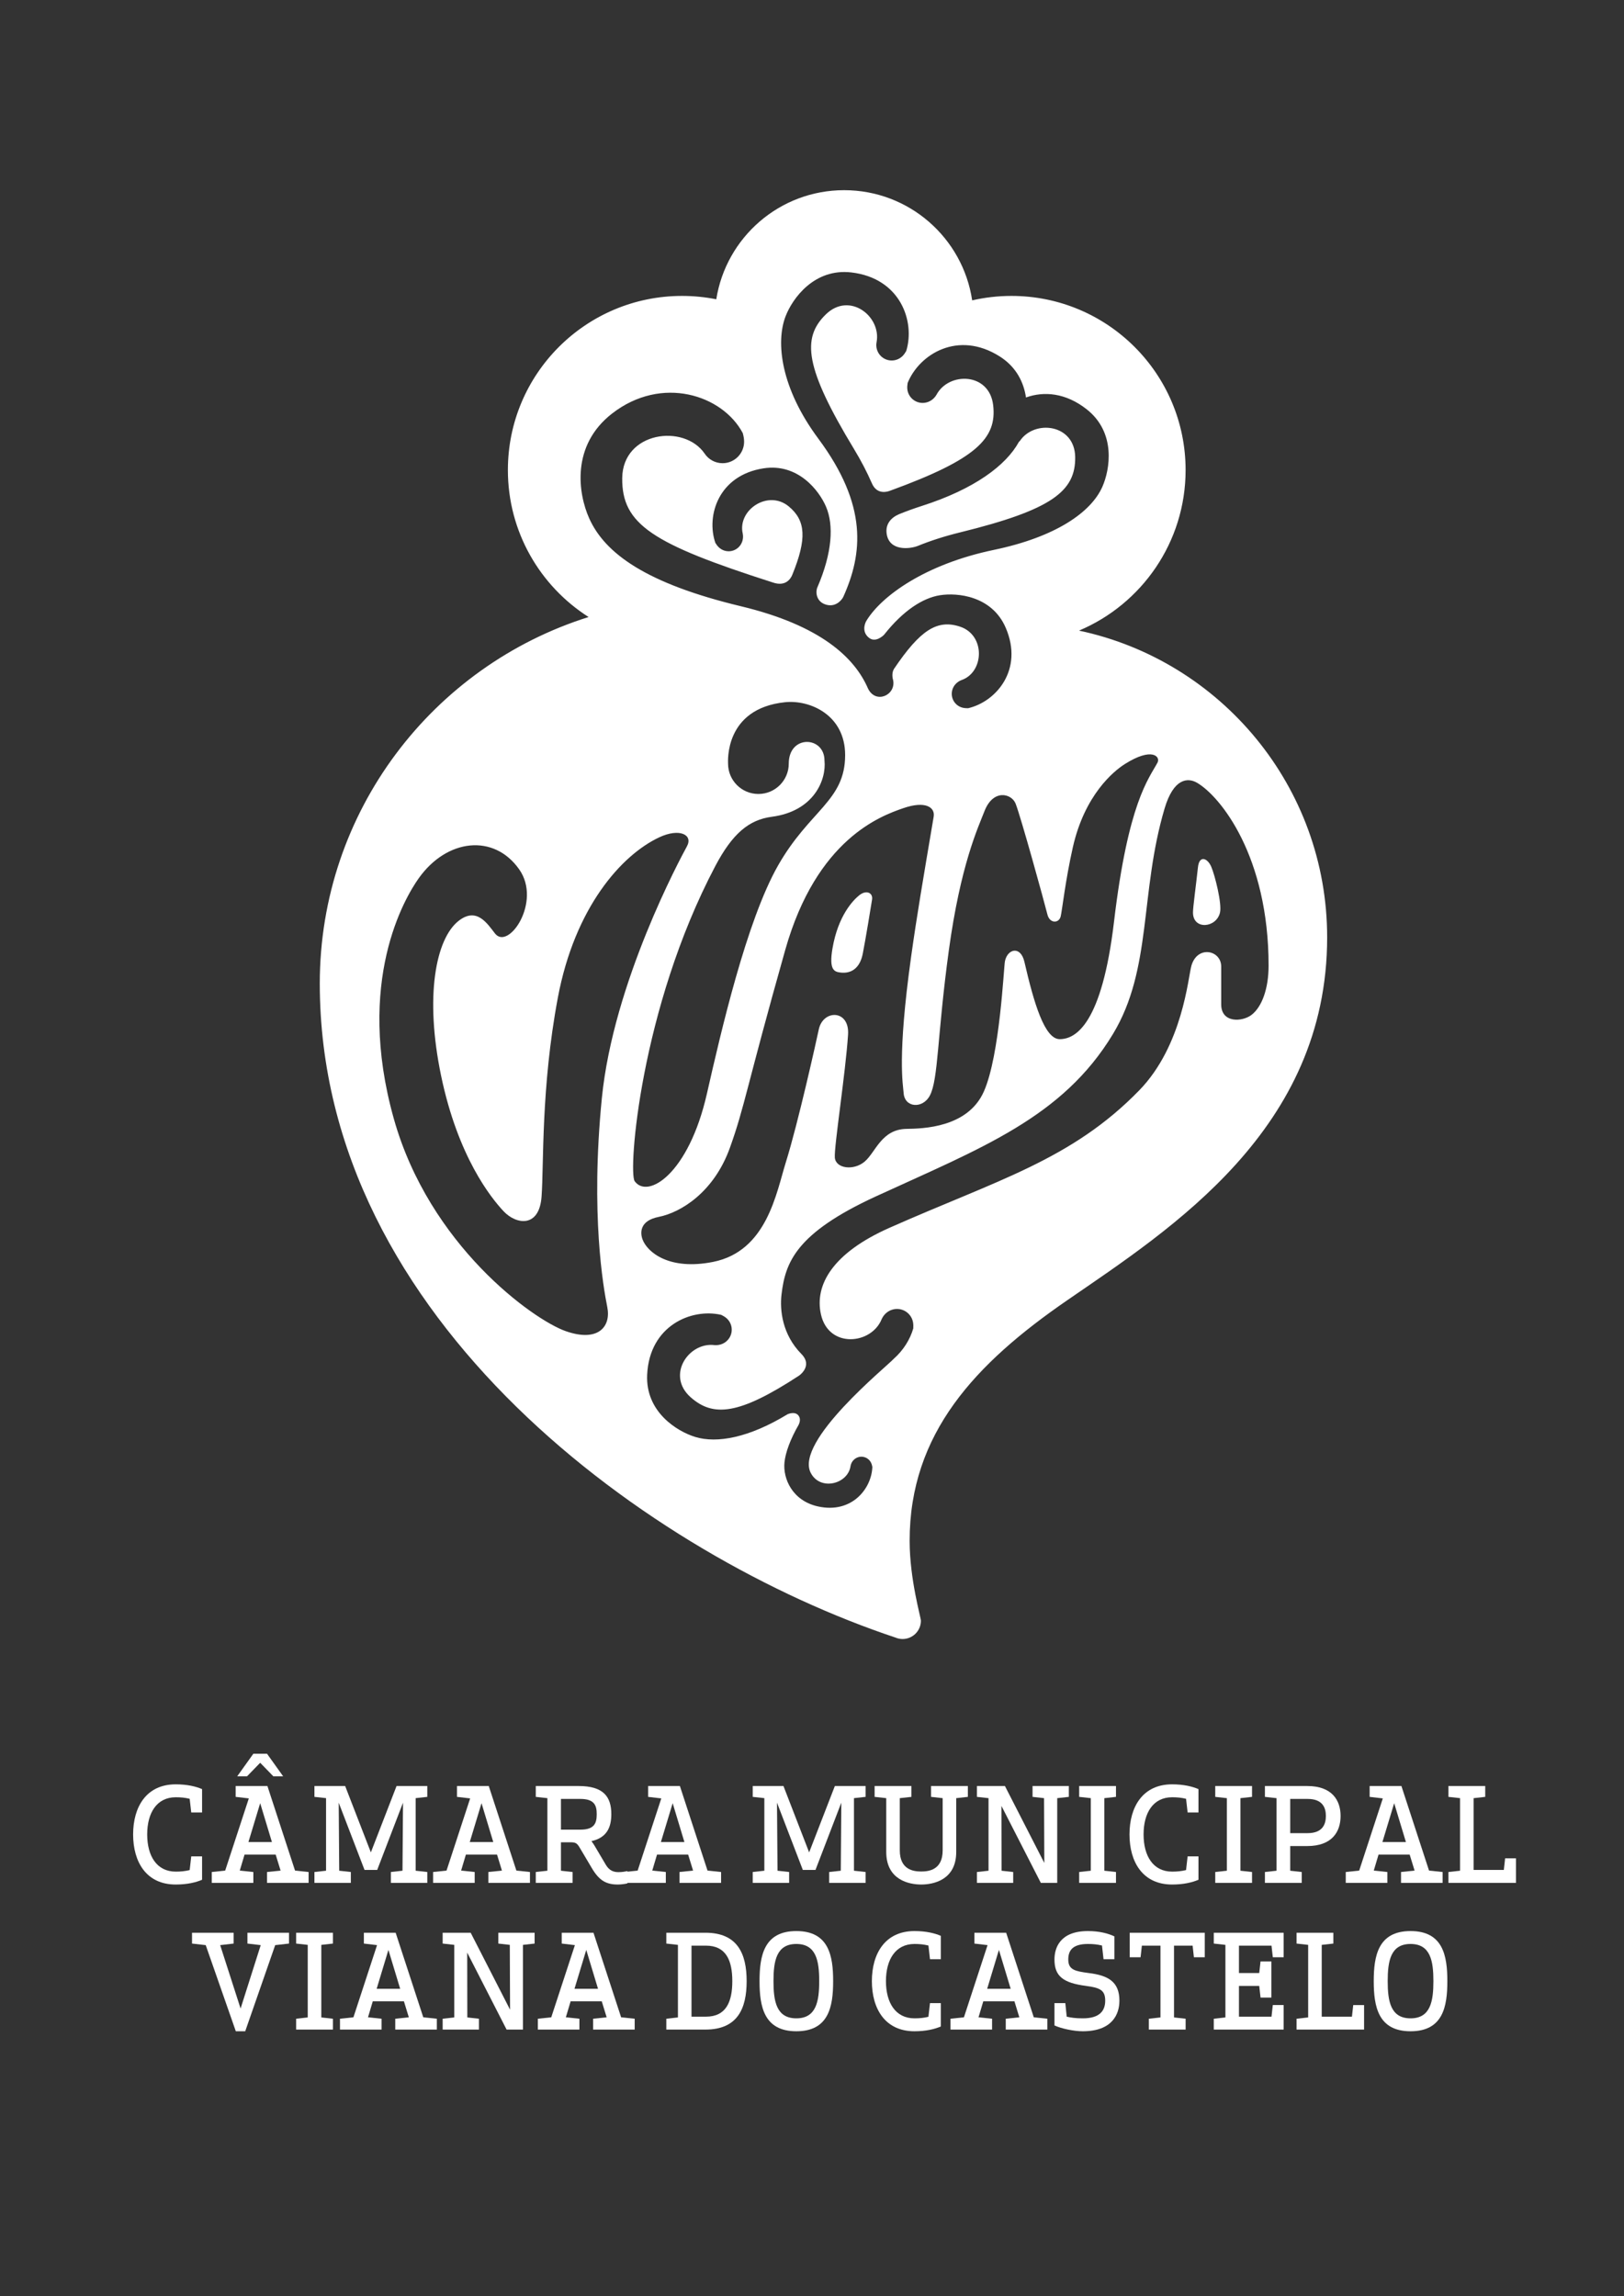 <?xml version="1.0" encoding="UTF-8"?>
<svg width="99px" height="140px" viewBox="0 0 99 140" version="1.1" xmlns="http://www.w3.org/2000/svg" xmlns:xlink="http://www.w3.org/1999/xlink">
    <rect x="0" y="0" width="99" height="140" fill="#333333" stroke="none"/>
    <title>logo_cmvc_ouro</title>
    <g id="logo_cmvc_ouro" stroke="none" stroke-width="1" fill="none" fill-rule="evenodd">
        <polygon id="Fill-1" fill="#FFFFFF" points="17.618 117.838 15.083 117.838 15.083 118.499 15.894 118.594 14.666 122.459 13.422 118.594 14.241 118.499 14.241 117.838 11.706 117.838 11.706 118.499 12.541 118.594 14.375 123.844 14.949 123.844 16.776 118.594 17.618 118.499"></polygon>
        <polygon id="Fill-2" fill="#FFFFFF" points="19.587 118.578 20.295 118.499 20.295 117.838 18.052 117.838 18.052 118.499 18.76 118.578 18.76 123.002 18.052 123.081 18.052 123.742 20.295 123.742 20.295 123.081 19.587 123.002"></polygon>
        <path d="M23.678,118.885 L24.394,121.254 L22.962,121.254 L23.678,118.885 Z M20.726,123.742 L23.261,123.742 L23.261,123.081 L22.434,122.994 L22.725,122.018 L24.623,122.018 L24.922,122.994 L24.095,123.081 L24.095,123.742 L26.63,123.742 L26.63,123.081 L25.803,122.994 L24.119,117.838 L22.182,117.838 L22.182,118.499 L22.985,118.594 L21.545,122.994 L20.726,123.081 L20.726,123.742 Z" id="Fill-3" fill="#FFFFFF"></path>
        <polygon id="Fill-4" fill="#FFFFFF" points="28.693 117.838 26.985 117.838 26.985 118.499 27.693 118.578 27.693 123.002 26.985 123.081 26.985 123.742 29.197 123.742 29.197 123.081 28.488 123.002 28.481 119.05 30.882 123.742 31.881 123.742 31.881 118.578 32.59 118.499 32.59 117.838 30.378 117.838 30.378 118.499 31.078 118.578 31.094 122.529"></polygon>
        <path d="M35.739,118.885 L36.455,121.254 L35.022,121.254 L35.739,118.885 Z M32.787,123.742 L35.321,123.742 L35.321,123.081 L34.495,122.994 L34.786,122.018 L36.683,122.018 L36.982,122.994 L36.156,123.081 L36.156,123.742 L38.691,123.742 L38.691,123.081 L37.864,122.994 L36.179,117.838 L34.243,117.838 L34.243,118.499 L35.046,118.594 L33.605,122.994 L32.787,123.081 L32.787,123.742 Z" id="Fill-5" fill="#FFFFFF"></path>
        <g id="Group-56" transform="translate(7.981, 11.473)" fill="#FFFFFF">
            <path d="M34.173,107.152 L35.055,107.152 C36.283,107.152 36.661,108.058 36.661,109.317 C36.661,110.577 36.283,111.482 35.055,111.482 L34.173,111.482 L34.173,107.152 Z M35.023,106.365 L32.638,106.365 L32.638,107.026 L33.346,107.105 L33.346,111.529 L32.638,111.608 L32.638,112.269 L35.023,112.269 C36.976,112.269 37.535,110.994 37.535,109.317 C37.535,107.64 36.976,106.365 35.023,106.365 L35.023,106.365 Z" id="Fill-6"></path>
            <path d="M41.958,109.317 C41.958,110.537 41.784,111.584 40.564,111.584 C39.344,111.584 39.171,110.537 39.171,109.317 C39.171,108.097 39.344,107.05 40.564,107.05 C41.784,107.05 41.958,108.097 41.958,109.317 M42.808,109.317 C42.808,107.774 42.548,106.263 40.564,106.263 C38.588,106.263 38.321,107.774 38.321,109.317 C38.321,110.86 38.588,112.372 40.564,112.372 C42.548,112.372 42.808,110.86 42.808,109.317" id="Fill-8"></path>
            <path d="M45.169,109.317 C45.169,110.994 45.971,112.372 47.766,112.372 C48.475,112.372 49.01,112.238 49.372,112.08 L49.372,110.655 L48.711,110.655 L48.617,111.49 C48.325,111.561 48.065,111.584 47.766,111.584 C46.609,111.584 46.027,110.632 46.027,109.317 C46.027,108.002 46.609,107.05 47.766,107.05 C48.065,107.05 48.325,107.074 48.617,107.145 L48.711,107.979 L49.372,107.979 L49.372,106.554 C49.01,106.397 48.475,106.263 47.766,106.263 C45.971,106.263 45.169,107.641 45.169,109.317" id="Fill-10"></path>
            <path d="M52.914,107.412 L53.63,109.782 L52.198,109.782 L52.914,107.412 Z M49.962,112.269 L52.497,112.269 L52.497,111.608 L51.67,111.521 L51.961,110.545 L53.859,110.545 L54.158,111.521 L53.331,111.608 L53.331,112.269 L55.866,112.269 L55.866,111.608 L55.039,111.521 L53.355,106.365 L51.418,106.365 L51.418,107.026 L52.221,107.121 L50.781,111.521 L49.962,111.608 L49.962,112.269 Z" id="Fill-12"></path>
            <path d="M58.339,107.05 C58.638,107.05 58.905,107.074 59.197,107.144 L59.291,107.979 L59.952,107.979 L59.952,106.586 C59.582,106.412 59.047,106.263 58.339,106.263 C56.638,106.263 56.3,107.286 56.3,107.995 C56.3,109.01 56.819,109.427 58.236,109.608 L58.228,109.608 C59.079,109.719 59.393,109.868 59.393,110.506 C59.393,111.096 59.086,111.584 58.031,111.584 C57.599,111.584 57.307,111.545 57.047,111.482 L56.961,110.655 L56.3,110.655 L56.3,112.017 C56.725,112.214 57.488,112.372 58.024,112.372 C59.819,112.372 60.259,111.34 60.259,110.506 C60.259,109.349 59.567,108.963 58.378,108.821 C57.583,108.711 57.142,108.64 57.142,108.002 C57.142,107.499 57.347,107.05 58.339,107.05" id="Fill-14"></path>
            <polygon id="Fill-16" points="60.888 106.365 60.888 107.861 61.549 107.861 61.628 107.152 62.762 107.152 62.762 111.529 62.053 111.608 62.053 112.269 64.296 112.269 64.296 111.608 63.588 111.529 63.588 107.152 64.722 107.152 64.8 107.861 65.462 107.861 65.462 106.365"></polygon>
            <polygon id="Fill-18" points="69.531 107.152 69.61 107.861 70.271 107.861 70.271 106.365 66.012 106.365 66.012 107.026 66.721 107.105 66.721 111.529 66.012 111.608 66.012 112.269 70.271 112.269 70.271 110.773 69.61 110.773 69.531 111.482 67.547 111.482 67.547 109.608 68.783 109.608 68.862 110.317 69.523 110.317 69.523 108.113 68.862 108.113 68.783 108.821 67.547 108.821 67.547 107.152"></polygon>
            <polygon id="Fill-20" points="71.765 111.529 71.057 111.608 71.057 112.269 75.174 112.269 75.174 110.774 74.513 110.774 74.434 111.482 72.592 111.482 72.592 107.105 73.301 107.026 73.301 106.365 71.057 106.365 71.057 107.026 71.765 107.105"></polygon>
            <path d="M79.4,109.317 C79.4,110.537 79.227,111.584 78.007,111.584 C76.787,111.584 76.614,110.537 76.614,109.317 C76.614,108.097 76.787,107.05 78.007,107.05 C79.227,107.05 79.4,108.097 79.4,109.317 M80.25,109.317 C80.25,107.774 79.99,106.263 78.007,106.263 C76.031,106.263 75.763,107.774 75.763,109.317 C75.763,110.86 76.031,112.372 78.007,112.372 C79.99,112.372 80.25,110.86 80.25,109.317" id="Fill-22"></path>
            <path d="M0.134,100.372 C0.134,102.048 0.937,103.426 2.732,103.426 C3.441,103.426 3.976,103.292 4.338,103.135 L4.338,101.71 L3.677,101.71 L3.582,102.544 C3.291,102.615 3.031,102.639 2.732,102.639 C1.575,102.639 0.992,101.686 0.992,100.372 C0.992,99.057 1.575,98.105 2.732,98.105 C3.031,98.105 3.291,98.128 3.582,98.199 L3.677,99.033 L4.338,99.033 L4.338,97.609 C3.976,97.451 3.441,97.317 2.732,97.317 C0.937,97.317 0.134,98.695 0.134,100.372" id="Fill-24"></path>
            <path d="M9.281,96.829 L8.297,95.452 L7.463,95.452 L6.479,96.829 L7.077,96.829 L7.88,96.003 L8.683,96.829 L9.281,96.829 Z M7.88,98.467 L8.596,100.836 L7.163,100.836 L7.88,98.467 Z M4.928,103.324 L7.463,103.324 L7.463,102.663 L6.636,102.576 L6.927,101.6 L8.824,101.6 L9.124,102.576 L8.297,102.663 L8.297,103.324 L10.832,103.324 L10.832,102.663 L10.005,102.576 L8.321,97.42 L6.384,97.42 L6.384,98.081 L7.187,98.175 L5.746,102.576 L4.928,102.663 L4.928,103.324 Z" id="Fill-26"></path>
            <polygon id="Fill-28" points="12.667 98.435 14.241 102.536 15.013 102.536 16.587 98.435 16.555 102.584 15.847 102.662 15.847 103.324 18.067 103.324 18.067 102.662 17.358 102.584 17.358 98.159 18.067 98.081 18.067 97.42 16.193 97.42 14.627 101.466 13.06 97.42 11.187 97.42 11.187 98.081 11.895 98.159 11.895 102.584 11.187 102.662 11.187 103.324 13.407 103.324 13.407 102.662 12.698 102.584"></polygon>
            <path d="M21.373,98.467 L22.089,100.836 L20.656,100.836 L21.373,98.467 Z M18.421,103.324 L20.956,103.324 L20.956,102.662 L20.129,102.576 L20.42,101.6 L22.318,101.6 L22.617,102.576 L21.79,102.662 L21.79,103.324 L24.325,103.324 L24.325,102.662 L23.498,102.576 L21.814,97.42 L19.877,97.42 L19.877,98.081 L20.68,98.175 L19.24,102.576 L18.421,102.662 L18.421,103.324 Z" id="Fill-30"></path>
            <path d="M26.215,98.207 L27.404,98.207 C28.27,98.207 28.396,98.624 28.396,99.136 C28.396,99.663 28.27,100.08 27.404,100.08 L26.215,100.08 L26.215,98.207 Z M27.294,97.42 L24.68,97.42 L24.68,98.081 L25.388,98.16 L25.388,102.584 L24.68,102.662 L24.68,103.324 L26.924,103.324 L26.924,102.662 L26.215,102.584 L26.215,100.852 L26.861,100.852 C27.104,100.86 27.199,100.907 27.356,101.175 L28.089,102.411 C28.545,103.19 28.978,103.426 29.686,103.426 C29.844,103.426 30.127,103.395 30.269,103.355 L30.269,102.607 C30.112,102.639 29.946,102.67 29.718,102.67 C29.435,102.67 29.167,102.584 28.955,102.229 L28.262,101.057 C28.199,100.954 28.136,100.86 28.073,100.781 C28.978,100.576 29.285,99.986 29.285,99.136 C29.285,98.081 28.813,97.42 27.294,97.42 L27.294,97.42 Z" id="Fill-32"></path>
            <path d="M33.025,98.467 L33.741,100.836 L32.308,100.836 L33.025,98.467 Z M30.073,103.324 L32.608,103.324 L32.608,102.662 L31.781,102.576 L32.072,101.6 L33.969,101.6 L34.269,102.576 L33.442,102.662 L33.442,103.324 L35.977,103.324 L35.977,102.662 L35.15,102.576 L33.466,97.42 L31.529,97.42 L31.529,98.081 L32.332,98.175 L30.891,102.576 L30.073,102.662 L30.073,103.324 Z" id="Fill-34"></path>
            <polygon id="Fill-36" points="39.385 98.435 40.96 102.536 41.731 102.536 43.306 98.435 43.274 102.584 42.566 102.662 42.566 103.324 44.786 103.324 44.786 102.662 44.077 102.584 44.077 98.159 44.786 98.081 44.786 97.42 42.912 97.42 41.345 101.466 39.779 97.42 37.905 97.42 37.905 98.081 38.614 98.159 38.614 102.584 37.905 102.662 37.905 103.324 40.125 103.324 40.125 102.662 39.417 102.584"></polygon>
            <path d="M46.871,98.16 L47.58,98.081 L47.58,97.42 L45.336,97.42 L45.336,98.081 L46.045,98.16 L46.045,101.442 C46.045,103.158 47.454,103.426 48.178,103.426 C48.902,103.426 50.311,103.158 50.311,101.442 L50.311,98.16 L51.02,98.081 L51.02,97.42 L48.777,97.42 L48.777,98.081 L49.485,98.16 L49.485,101.34 C49.485,102.544 48.627,102.631 48.178,102.631 C47.729,102.631 46.871,102.544 46.871,101.34 L46.871,98.16 Z" id="Fill-38"></path>
            <polygon id="Fill-40" points="53.28 97.42 51.572 97.42 51.572 98.081 52.28 98.16 52.28 102.584 51.572 102.663 51.572 103.324 53.784 103.324 53.784 102.663 53.075 102.584 53.067 98.632 55.468 103.324 56.468 103.324 56.468 98.16 57.176 98.081 57.176 97.42 54.964 97.42 54.964 98.081 55.665 98.16 55.681 102.111"></polygon>
            <polygon id="Fill-42" points="59.341 98.16 60.05 98.081 60.05 97.42 57.806 97.42 57.806 98.081 58.515 98.16 58.515 102.584 57.806 102.662 57.806 103.324 60.05 103.324 60.05 102.662 59.341 102.584"></polygon>
            <path d="M60.874,100.372 C60.874,102.048 61.677,103.426 63.472,103.426 C64.18,103.426 64.716,103.292 65.078,103.135 L65.078,101.71 L64.417,101.71 L64.322,102.544 C64.031,102.615 63.771,102.639 63.472,102.639 C62.315,102.639 61.732,101.686 61.732,100.372 C61.732,99.057 62.315,98.105 63.472,98.105 C63.771,98.105 64.031,98.128 64.322,98.199 L64.417,99.033 L65.078,99.033 L65.078,97.609 C64.716,97.451 64.18,97.317 63.472,97.317 C61.677,97.317 60.874,98.695 60.874,100.372" id="Fill-44"></path>
            <polygon id="Fill-46" points="67.636 98.16 68.344 98.081 68.344 97.42 66.101 97.42 66.101 98.081 66.809 98.16 66.809 102.584 66.101 102.662 66.101 103.324 68.344 103.324 68.344 102.662 67.636 102.584"></polygon>
            <path d="M70.672,98.207 L71.735,98.207 C72.671,98.207 72.845,98.774 72.845,99.246 C72.845,99.718 72.671,100.293 71.735,100.293 L70.672,100.293 L70.672,98.207 Z M71.711,97.42 L69.129,97.42 L69.129,98.081 L69.837,98.16 L69.837,102.584 L69.129,102.662 L69.129,103.324 L71.373,103.324 L71.373,102.662 L70.672,102.584 L70.672,101.08 L71.711,101.08 C73.223,101.08 73.742,100.206 73.742,99.246 C73.742,98.293 73.223,97.42 71.711,97.42 L71.711,97.42 Z" id="Fill-48"></path>
            <path d="M77.009,98.467 L77.725,100.836 L76.292,100.836 L77.009,98.467 Z M74.057,103.324 L76.592,103.324 L76.592,102.662 L75.765,102.576 L76.056,101.6 L77.953,101.6 L78.253,102.576 L77.426,102.662 L77.426,103.324 L79.961,103.324 L79.961,102.662 L79.134,102.576 L77.45,97.42 L75.513,97.42 L75.513,98.081 L76.316,98.175 L74.876,102.576 L74.057,102.662 L74.057,103.324 Z" id="Fill-50"></path>
            <polygon id="Fill-52" points="81.024 102.584 80.316 102.663 80.316 103.324 84.433 103.324 84.433 101.828 83.772 101.828 83.693 102.536 81.851 102.536 81.851 98.16 82.559 98.081 82.559 97.42 80.316 97.42 80.316 98.081 81.024 98.16"></polygon>
            <path d="M11.513,48.488 C11.513,38.004 18.402,29.131 27.9,26.147 C24.942,24.262 22.98,20.953 22.98,17.186 C22.98,11.322 27.733,6.569 33.597,6.569 C34.311,6.569 35.009,6.64 35.684,6.774 C36.279,3.005 39.542,0.122 43.479,0.122 C47.438,0.122 50.716,3.038 51.283,6.84 C52.052,6.663 52.854,6.569 53.677,6.569 C59.541,6.569 64.294,11.322 64.294,17.186 C64.294,21.589 61.613,25.366 57.796,26.975 C66.439,28.811 72.923,36.487 72.923,45.677 C72.923,57.384 63.433,63.427 57.088,67.796 C51.485,71.655 47.463,75.914 47.471,82.484 C47.474,84.828 48.158,87.144 48.158,87.34 C48.158,87.957 47.658,88.457 47.042,88.457 C46.886,88.457 46.738,88.425 46.603,88.367 C31.788,83.432 11.513,69.09 11.513,48.488 L11.513,48.488 Z M22.194,45.441 C21.72,44.831 21.076,43.804 19.972,44.675 C18.583,45.771 17.899,49.276 18.911,54.126 C19.943,59.075 21.961,61.572 22.722,62.381 C23.483,63.189 24.891,63.409 25.033,61.487 C25.176,59.564 24.991,54.874 26.024,49.364 C27.056,43.854 29.902,40.66 32.205,39.579 C33.445,38.998 34.278,39.424 33.897,40.124 C33.517,40.824 29.407,48.413 28.707,55.492 C28.007,62.571 28.802,67.034 29.04,68.223 C29.278,69.412 28.483,70.384 26.499,69.684 C24.516,68.984 18.191,64.454 16.024,56.728 C13.673,48.351 16.695,43.269 17.548,42.07 C19.263,39.662 22.132,39.339 23.673,41.537 C25.055,43.509 23.014,46.497 22.194,45.441 L22.194,45.441 Z M39.066,38.326 C41.648,37.986 42.402,36.064 42.28,34.897 C42.28,33.399 40.102,33.305 40.102,35.085 C40.102,36.106 39.274,36.935 38.252,36.935 C37.23,36.935 36.402,36.107 36.402,35.085 C36.402,34.968 36.168,31.729 39.873,31.341 C41.385,31.183 43.539,32.111 43.539,34.563 C43.539,37.358 41.385,37.902 39.453,41.29 C37.522,44.677 35.957,51.491 35.114,55.202 C33.999,60.116 31.503,61.649 30.709,60.544 C30.305,59.981 31.042,50.023 35.622,41.334 C36.667,39.35 37.676,38.509 39.066,38.326 L39.066,38.326 Z M47.081,37.802 C48.432,37.334 49.034,37.744 48.936,38.322 C48.269,42.268 47.911,44.357 47.563,46.846 C46.701,53.012 47.075,54.669 47.104,55.159 C47.157,56.067 48.267,56.154 48.706,55.318 C49.225,54.328 49.146,51.701 49.857,46.495 C50.574,41.249 51.639,38.999 52.033,37.983 C52.567,36.608 53.688,36.907 53.93,37.522 C54.252,38.339 55.662,43.452 55.872,44.29 C56.009,44.838 56.572,44.837 56.679,44.399 C56.766,44.042 56.966,42.196 57.42,40.185 C58.143,36.984 59.91,35.543 60.58,35.117 C62.25,34.056 62.777,34.66 62.58,35.026 C62.047,36.016 60.791,37.45 59.93,44.721 C59.194,50.942 57.609,51.884 56.618,51.884 C55.694,51.884 55.041,49.66 54.468,47.172 C54.236,46.166 53.434,46.376 53.281,47.132 C53.206,47.503 52.978,52.851 51.998,55.071 C51.018,57.29 48.268,57.338 47.281,57.354 C45.743,57.379 45.398,58.791 44.722,59.355 C44.047,59.919 42.963,59.771 42.911,59.103 C42.859,58.435 43.567,53.931 43.717,51.606 C43.816,50.066 42.19,50.066 41.932,51.293 C41.796,51.937 40.676,56.989 39.926,59.385 C39.344,61.245 38.776,64.807 35.491,65.464 C32.811,66 31.482,64.873 31.19,64.099 C31.046,63.72 30.985,62.954 32.175,62.72 C33.533,62.452 35.546,61.207 36.515,58.504 C37.422,55.979 37.525,54.805 39.888,46.442 C41.803,39.665 45.729,38.27 47.081,37.802 L47.081,37.802 Z M44.395,43.115 C44.025,43.416 43.115,44.341 42.77,46.338 C42.537,47.682 42.89,47.775 43.243,47.821 C43.937,47.911 44.441,47.528 44.61,46.691 C44.778,45.855 45.136,43.651 45.18,43.375 C45.245,42.958 44.828,42.762 44.395,43.115 L44.395,43.115 Z M54.13,15.472 C53.351,16.893 51.437,18.341 48.218,19.373 C47.728,19.53 47.262,19.7 46.819,19.88 C46.325,20.093 45.984,20.49 46.071,21.073 C46.229,22.14 47.475,22.008 47.975,21.809 C48.727,21.502 49.579,21.224 50.54,20.988 C56.168,19.604 57.586,18.467 57.563,16.401 C57.541,14.377 55.082,14.09 54.194,15.408 L54.13,15.472 Z M44.932,30.504 C44.128,28.641 42.071,26.662 37.186,25.49 C31.426,24.108 28.895,22.278 27.933,20.121 C27.268,18.63 26.811,15.696 29.335,13.738 C32.357,11.394 36.061,12.602 37.298,14.932 C37.344,15.1 37.38,15.273 37.38,15.455 C37.38,16.18 36.793,16.768 36.067,16.768 C35.611,16.768 35.209,16.535 34.974,16.182 C33.715,14.347 29.982,14.843 29.95,17.674 C29.919,20.504 31.79,21.687 39.129,24.04 C39.913,24.312 40.221,23.81 40.317,23.575 C41.216,21.369 41.14,20.263 40.103,19.404 C38.841,18.358 36.965,19.625 37.297,21.061 C37.351,21.339 37.282,21.639 37.075,21.86 C36.747,22.212 36.196,22.231 35.845,21.903 C35.757,21.821 35.689,21.725 35.628,21.627 C35.058,19.973 35.815,17.501 38.572,17.08 C40.666,16.76 41.957,18.435 42.379,19.432 C42.849,20.54 42.76,22.22 41.85,24.331 C41.727,24.594 41.766,25.154 42.279,25.359 C42.921,25.616 43.328,25.122 43.424,24.924 C44.612,22.285 44.932,19.348 41.906,15.273 C39.603,12.171 39.303,9.391 39.907,7.814 C40.325,6.725 41.652,4.872 43.92,5.137 C46.907,5.488 47.816,8.123 47.264,9.926 C47.201,10.034 47.133,10.14 47.041,10.232 C46.674,10.598 46.08,10.598 45.713,10.232 C45.483,10.001 45.397,9.68 45.457,9.383 C45.748,7.819 43.806,6.284 42.359,7.699 C40.882,9.143 41.081,10.95 44.082,15.908 C44.518,16.628 44.871,17.313 45.154,17.96 C45.487,18.783 46.223,18.467 46.304,18.437 C51.549,16.523 52.798,15.252 52.563,13.231 C52.329,11.221 49.854,11.192 49.108,12.595 C48.955,12.859 48.686,13.054 48.362,13.088 C47.846,13.142 47.384,12.768 47.33,12.253 C47.317,12.124 47.33,11.998 47.35,11.875 C48.055,10.126 50.42,8.65 52.961,10.258 C53.985,10.906 54.428,11.851 54.564,12.761 C55.652,12.37 56.983,12.469 58.27,13.486 C60.062,14.902 59.69,17.151 59.215,18.217 C58.527,19.759 56.383,21.267 52.6,22.055 C48.424,22.925 45.755,24.86 44.835,26.377 C44.714,26.576 44.554,27.096 45.019,27.432 C45.422,27.723 45.893,27.253 45.918,27.221 C47.079,25.752 48.271,24.985 49.317,24.819 C50.386,24.649 52.49,24.856 53.328,26.801 C54.432,29.363 52.737,31.315 51.032,31.708 C50.917,31.708 50.8,31.702 50.684,31.671 C50.219,31.546 49.944,31.069 50.068,30.604 C50.146,30.312 50.365,30.095 50.628,29.993 C52.022,29.513 52.103,27.251 50.547,26.735 C49.155,26.273 48.12,26.932 46.516,29.311 C46.371,29.545 46.423,29.87 46.466,30.006 C46.642,30.91 45.4,31.477 44.932,30.504 L44.932,30.504 Z M64.744,44.163 C64.744,45.24 66.174,45.112 66.391,44.163 C66.515,43.624 66.084,41.899 65.858,41.372 C65.632,40.845 65.128,40.64 65.046,41.41 C64.926,42.526 64.744,43.822 64.744,44.163 L64.744,44.163 Z M40.721,72.404 C40.721,72.404 41.6,71.82 40.873,71.079 C39.705,69.897 39.547,68.399 39.662,67.44 C39.894,65.503 40.526,63.719 45.409,61.473 C51.83,58.521 56.788,56.669 59.865,51.572 C62.27,47.588 61.483,42.985 63.013,37.82 C63.559,35.978 64.422,35.918 64.998,36.256 C66.428,37.096 69.353,40.737 69.353,47.401 C69.353,48.808 68.947,49.907 68.324,50.396 C67.761,50.839 66.464,50.919 66.464,49.764 L66.464,47.457 C66.464,46.454 65.01,46.141 64.648,47.407 C64.446,48.109 64.123,52.279 61.462,55.011 C57.332,59.253 52.826,60.464 46.232,63.39 C42.787,64.919 41.661,66.867 42.065,68.668 C42.533,70.755 45.138,70.512 45.766,68.955 C45.898,68.661 46.158,68.426 46.495,68.355 C47.031,68.241 47.558,68.583 47.672,69.119 C47.7,69.253 47.7,69.386 47.693,69.518 C47.5,70.193 47.085,70.856 46.505,71.37 C46.085,71.838 40.457,76.394 41.439,78.322 C42.014,79.449 43.713,79.015 43.868,77.912 C43.905,77.702 44.035,77.509 44.241,77.409 C44.567,77.249 44.961,77.385 45.12,77.712 C45.16,77.793 45.182,77.879 45.198,77.965 C45.153,79.286 43.949,80.825 41.89,80.375 C40.326,80.034 39.739,78.683 39.841,77.686 C39.903,77.089 40.191,76.285 40.709,75.388 C40.765,75.269 40.851,75.014 40.684,74.818 C40.459,74.554 40.029,74.753 40.029,74.753 C37.674,76.188 35.725,76.541 34.403,76.138 C33.293,75.799 31.363,74.611 31.47,72.343 C31.61,69.356 34.16,68.272 35.987,68.694 C36.099,68.749 36.208,68.81 36.305,68.894 C36.694,69.232 36.736,69.822 36.397,70.211 C36.185,70.456 35.873,70.563 35.57,70.537 C34.002,70.344 32.614,72.377 34.118,73.714 C35.488,74.932 37.053,74.805 40.721,72.404 L40.721,72.404 Z" id="Fill-54"></path>
        </g>
    </g>
</svg>